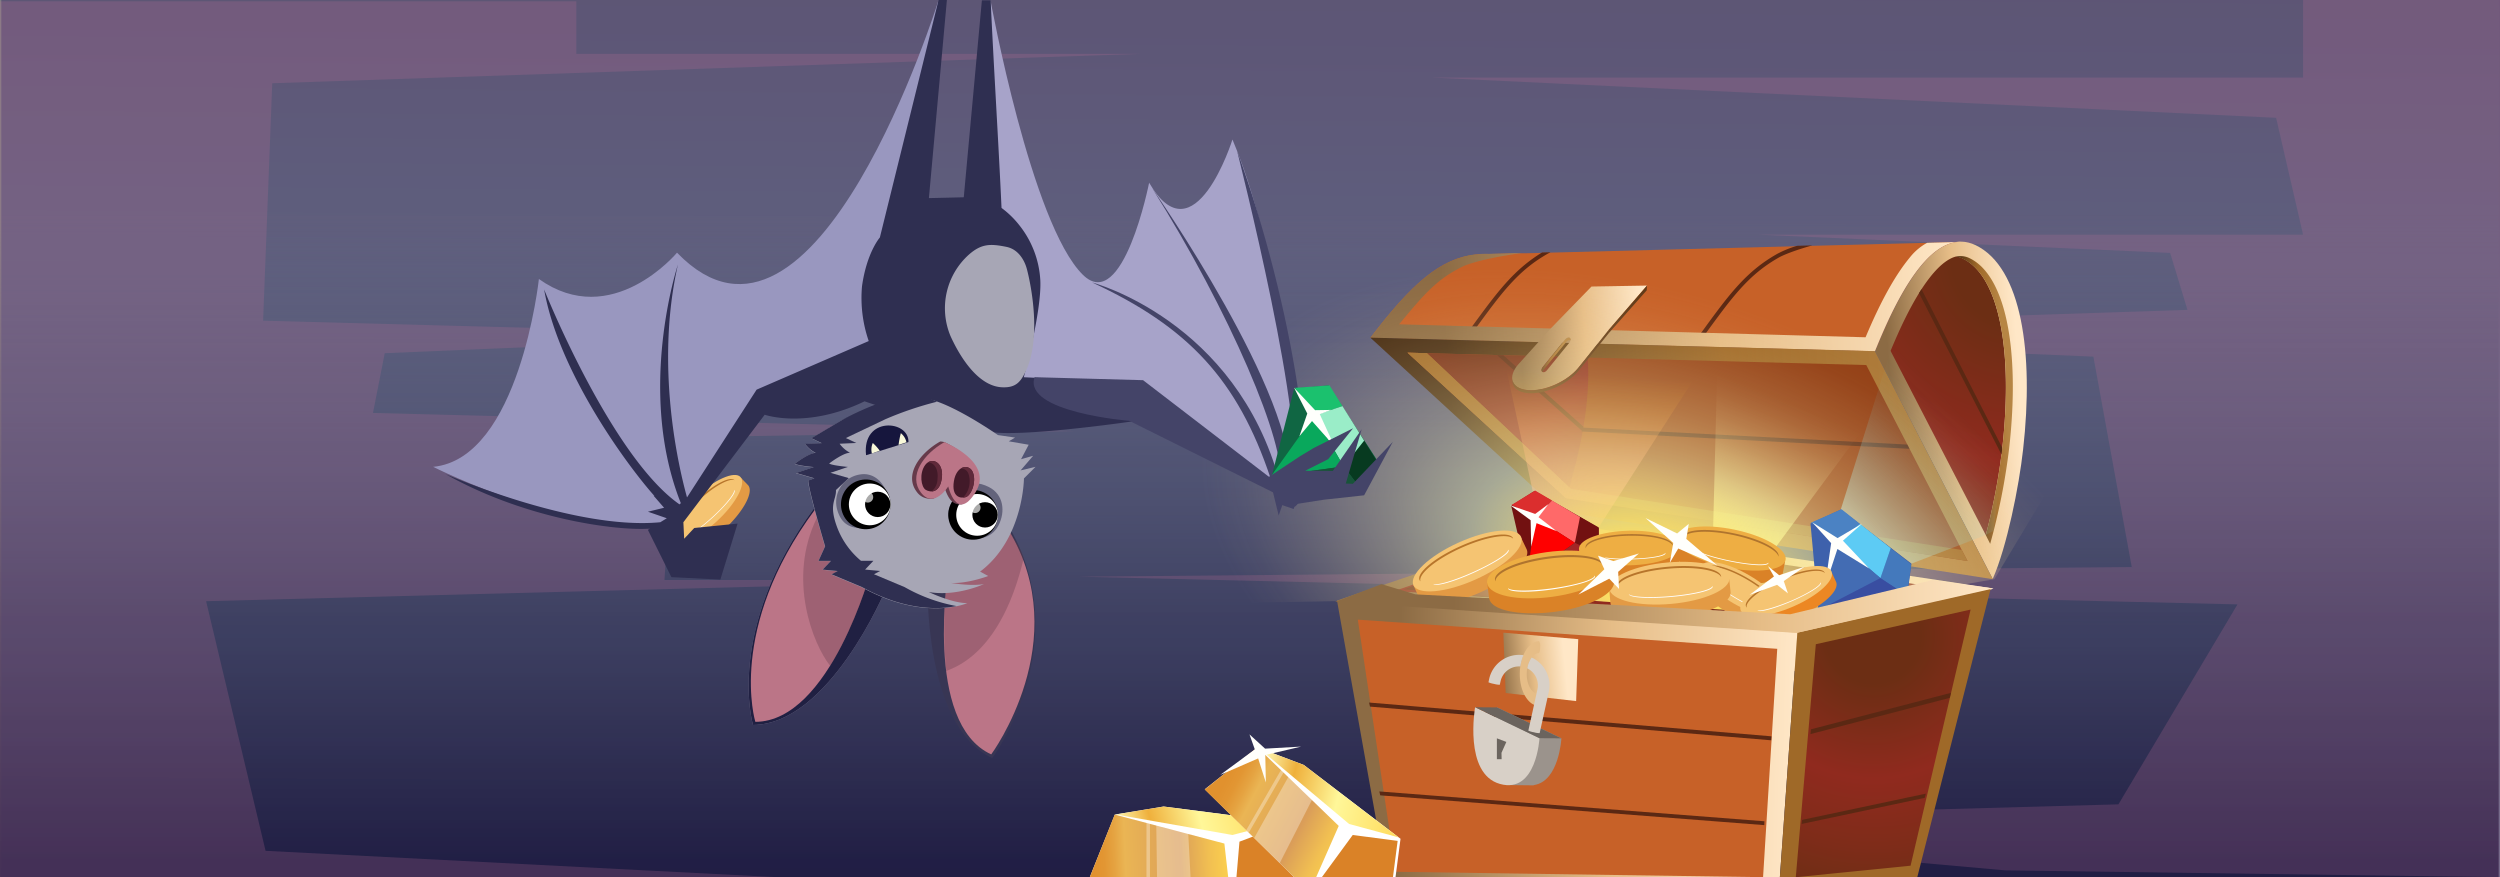 <svg xmlns="http://www.w3.org/2000/svg" xmlns:xlink="http://www.w3.org/1999/xlink" viewBox="0 0 570 200"><rect x="0" y="0" width="570" height="200" fill="#808080" stroke="none"/><defs><linearGradient id="f" x1="287.77" y1="-237.22" x2="281.99" y2="506.34" gradientUnits="userSpaceOnUse"><stop offset=".23" stop-color="#584769"/><stop offset=".52" stop-color="#646d8a"/><stop offset=".6" stop-color="#636886"/><stop offset=".7" stop-color="#5f5b7c"/><stop offset=".8" stop-color="#58446a"/><stop offset=".85" stop-color="#553861"/></linearGradient><linearGradient id="g" x1="284.85" y1="-150.59" x2="284.85" y2="491.99" gradientUnits="userSpaceOnUse"><stop offset=".31" stop-color="#646d8a" stop-opacity=".1"/><stop offset=".35" stop-color="#505675" stop-opacity=".33"/><stop offset=".45" stop-color="#303053" stop-opacity=".7"/><stop offset=".54" stop-color="#1c193f" stop-opacity=".93"/><stop offset=".66" stop-color="#161238"/></linearGradient><linearGradient id="a" x1="721.26" y1="137.07" x2="870.87" y2="137.07" gradientTransform="matrix(-1 -.02 -.02 1 1178.29 15.21)" gradientUnits="userSpaceOnUse"><stop offset="0" stop-color="#ffe7c7"/><stop offset=".4" stop-color="#e6bd87"/><stop offset=".86" stop-color="#8c6b44"/></linearGradient><linearGradient id="h" x1="765.74" y1="170.72" x2="870.83" y2="170.72" xlink:href="#a"/><radialGradient id="b" cx="748.32" cy="144.74" r="63.61" gradientTransform="matrix(-1 -.02 -.02 1 1178.29 15.21)" gradientUnits="userSpaceOnUse"><stop offset=".17" stop-color="#6c2e14"/><stop offset=".51" stop-color="#902a1e"/><stop offset=".76" stop-color="#7e2c19"/><stop offset=".95" stop-color="#6c2e14"/></radialGradient><radialGradient id="i" cx="832.61" cy="127.57" r="51.05" xlink:href="#b"/><radialGradient id="j" cx="772.65" cy="114.05" r="87.12" xlink:href="#b"/><linearGradient id="k" x1="703.72" y1="83.89" x2="737.89" y2="83.89" gradientTransform="matrix(-1 .07 .07 1 1158.62 -41.21)" xlink:href="#a"/><radialGradient id="l" cx="701.7" cy="50.91" r="90.38" gradientTransform="matrix(-1 .07 .07 1 1158.62 -41.21)" xlink:href="#b"/><linearGradient id="c" x1="706.9" y1="81.44" x2="717.97" y2="81.44" gradientTransform="matrix(-1 .07 .07 1 1158.62 -41.21)" gradientUnits="userSpaceOnUse"><stop offset="0" stop-color="#b68544"/><stop offset=".4" stop-color="#9f6928"/><stop offset=".86" stop-color="#432911"/></linearGradient><linearGradient id="m" x1="716.36" y1="54.55" x2="852.43" y2="54.55" gradientTransform="matrix(-1 .07 .07 1 1158.62 -41.21)" xlink:href="#a"/><linearGradient id="n" x1="714.83" y1="90.02" x2="852.47" y2="90.02" xlink:href="#c"/><radialGradient id="o" cx="825.43" cy="50.61" r="64.2" gradientTransform="matrix(-1 .07 .07 1 1158.62 -41.21)" xlink:href="#b"/><linearGradient id="p" x1="788.69" y1="60.77" x2="820.86" y2="60.77" gradientTransform="matrix(-1 .07 .07 1 1158.62 -41.21)" xlink:href="#a"/><linearGradient id="q" x1="806.96" y1="64.39" x2="814.06" y2="64.39" xlink:href="#c"/><linearGradient id="r" x1="804.39" y1="132.94" x2="822.04" y2="132.94" gradientTransform="matrix(-1 .1 .1 1 1148.24 -58.52)" xlink:href="#a"/><linearGradient id="s" x1="347.97" y1="435.53" x2="334.48" y2="389.97" gradientTransform="matrix(.47 .9 -.9 .47 651.3 -397.19)" gradientUnits="userSpaceOnUse"><stop offset="0" stop-color="#b2dfe0"/><stop offset=".1" stop-color="#a3dadd" stop-opacity=".77"/><stop offset=".22" stop-color="#94d6da" stop-opacity=".54"/><stop offset=".34" stop-color="#87d2d7" stop-opacity=".35"/><stop offset=".46" stop-color="#7ecfd6" stop-opacity=".19"/><stop offset=".56" stop-color="#77cdd4" stop-opacity=".09"/><stop offset=".66" stop-color="#72cbd3" stop-opacity=".02"/><stop offset=".75" stop-color="#71cbd3" stop-opacity="0"/></linearGradient><linearGradient id="t" x1="345.85" y1="297.98" x2="335.03" y2="261.42" gradientTransform="rotate(19.54 877.307 260.25)" gradientUnits="userSpaceOnUse"><stop offset=".14" stop-color="#ff7b7a"/><stop offset=".22" stop-color="#ff7f6f" stop-opacity=".91"/><stop offset=".39" stop-color="#ff8a54" stop-opacity=".69"/><stop offset=".63" stop-color="#ff9b29" stop-opacity=".33"/><stop offset=".85" stop-color="#ffab00" stop-opacity="0"/></linearGradient><linearGradient id="u" x1="423.5" y1="107.42" x2="442.18" y2="74.54" gradientTransform="rotate(-7.64 556.976 335.802)" gradientUnits="userSpaceOnUse"><stop offset="0" stop-color="#ffff6d"/><stop offset=".05" stop-color="#ffff73" stop-opacity=".92"/><stop offset=".2" stop-color="#ffff86" stop-opacity=".68"/><stop offset=".35" stop-color="#ffff96" stop-opacity=".47"/><stop offset=".5" stop-color="#ffffa3" stop-opacity=".3"/><stop offset=".64" stop-color="#ffffae" stop-opacity=".17"/><stop offset=".77" stop-color="#ffffb5" stop-opacity=".08"/><stop offset=".9" stop-color="#ffffb9" stop-opacity=".02"/><stop offset="1" stop-color="#ffb" stop-opacity="0"/></linearGradient><radialGradient id="v" cx="366.54" cy="303.58" fy="310.369" r="137.93" gradientTransform="matrix(.94 .33 -.19 .53 92.89 -152.57)" gradientUnits="userSpaceOnUse"><stop offset=".11" stop-color="#fcdf62"/><stop offset=".23" stop-color="#fef294" stop-opacity=".71"/><stop offset=".33" stop-color="#ffffb8" stop-opacity=".5"/><stop offset=".47" stop-color="#fff1af" stop-opacity=".32"/><stop offset=".62" stop-color="#fee4a6" stop-opacity=".15"/><stop offset=".73" stop-color="#fedba0" stop-opacity=".04"/><stop offset=".8" stop-color="#fed89e" stop-opacity="0"/></radialGradient><linearGradient id="w" x1="868.49" y1="138.29" x2="1018.56" y2="138.29" gradientTransform="matrix(-1 0 0 1 1322.97 0)" gradientUnits="userSpaceOnUse"><stop offset="0" stop-color="#ffe7c7"/><stop offset=".35" stop-color="#e6bd87"/><stop offset=".82" stop-color="#8c6b44"/></linearGradient><linearGradient id="d" x1="249.28" y1="193.6" x2="283.28" y2="192.19" gradientUnits="userSpaceOnUse"><stop offset="0" stop-color="#e1912e"/><stop offset=".07" stop-color="#e29633"/><stop offset=".14" stop-color="#e5a341"/><stop offset=".21" stop-color="#eab554"/><stop offset=".58" stop-color="#da9d59"/><stop offset=".62" stop-color="#dfa557"/><stop offset=".77" stop-color="#f1bf52"/><stop offset=".9" stop-color="#fbcf4e"/><stop offset="1" stop-color="#ffd44d"/></linearGradient><linearGradient id="e" x1="255.64" y1="191.39" x2="292.18" y2="181.35" gradientUnits="userSpaceOnUse"><stop offset="0" stop-color="#fff9b4"/><stop offset=".13" stop-color="#f4c965"/><stop offset=".2" stop-color="#efb03c"/><stop offset=".49" stop-color="#fff799"/><stop offset="1" stop-color="#ffd44d"/></linearGradient><linearGradient id="x" x1="396.59" y1="351.13" x2="430.88" y2="349.71" gradientTransform="matrix(.87 .5 -.5 .87 109.32 -324.55)" xlink:href="#d"/><linearGradient id="y" x1="402.72" y1="345.43" x2="439.26" y2="335.4" gradientTransform="matrix(.87 .5 -.5 .87 109.32 -324.55)" xlink:href="#e"/></defs><g data-name="Promotion_Image_Welcome_Package"><g data-name="Wall"><path data-name="Fill" fill="url(#f)" d="M.3 0H570v200H.3z"/><path data-name="Fill" fill="url(#g)" d="M0 0h569.7v200H0z"/><path data-name="Shadow" style="mix-blend-mode:multiply" fill="#bd6f95" opacity=".23" d="M177.18 200l-116.63-6.01-13.56-56.92 183.46-4.83H151.5l2.08-32.55 91.28-1.41-159.82-4.13 2.68-13.62 96.37-4.09-124.1-3.32 2.08-54.14L260 12.28H131.4V.31H0V200h177.18zM525.1 0v17.69H326.48l192.47 9.17 6.15 26.64H400.81l93.98 4.16 3.95 12.99-154.03 5.09 132.58 5.57 8.75 47.97-239.83 2.21 263.94 6.31L483 183.39l-148.32 4.11 122.49 10.94L570 200V0h-44.9z"/></g><g data-name="Golden_Chest"><path fill="url(#a)" d="M454.49 134.17l-44.41 18.97-105.29-16.2 51.83-17.52 97.87 14.75z"/><path fill="url(#h)" d="M304.84 136.94L316.09 200h89.72l3.99-55.75-104.96-7.31z"/><path fill="#c76128" d="M309.58 141.28l8.65 57.49 83.75 1.23 3.23-52.07-95.63-6.65z"/><path fill="#5b2813" d="M314.49 180.45l.2.89 87.57 6.79.03-.88-87.8-6.8zM312.15 160.18l.21.93 91.47 7.68.05-.91-91.73-7.7z"/><path fill="#9f6928" d="M405.81 200l3.99-55.75 44.14-10.28-16.8 66.03h-31.33z"/><path fill="url(#b)" d="M409.44 200l26.17-2.62 13.69-58.4-35.29 7.9-4.57 53.12z"/><path fill="#5b2813" d="M410.78 187.86l28.06-5.95.24-.96-28.19 5.98-.11.93zM412.79 167.37l31.76-8.26.25-1.14-31.91 8.31-.1 1.09z"/><path fill="url(#i)" d="M317.87 134.76l39.31 2.67v-16.2l-39.31 13.53z"/><path fill="url(#j)" d="M357.12 121.33l-37.07 13.03 89.48 7.25 32.4-7.64-84.81-12.64z"/><path d="M427.52 80.14L454.34 132c3.24-7.35 6-21.11 6.93-29.55 2.48-21.94-.32-41.5-10.83-46.55-8.73-4.17-16.53 8.37-22.92 24.24z" fill="url(#k)"/><path d="M431.05 80l21.71 42a146.66 146.66 0 0 0 3.75-19.76c2.57-22.79-.89-39.38-9-43.29a4.57 4.57 0 0 0-1.53-.47c-2.89.73-8.04 4.82-14.93 21.52z" fill="url(#l)"/><path d="M456.51 102.22a146.66 146.66 0 0 1-3.75 19.78l1 2a145.31 145.31 0 0 0 4.33-21.82c2.57-22.8-.9-39.39-9-43.3a4.48 4.48 0 0 0-2.31-.48 4.27 4.27 0 0 0-.8.13 4.57 4.57 0 0 1 1.53.47c8.11 3.84 11.57 20.43 9 43.22z" fill="url(#c)"/><path d="M312.46 77l115 3.1v.06c5.61-14 12.32-25.31 19.78-25l-34.1.89-3.46.09-56.22 1.46-1.95.06-3.34.08h-1.33l-7.49.19h-1.11c-.36 0-1 0-1.49.08-8.49.75-15.21 7.13-24.29 18.99z" fill="#c76128"/><path d="M387.78 76l.74.54.08-.1c6.27-8.61 10-13.8 17.06-17.77 0 0 1.94-1.14 7.55-2.72l-3.46.09a24 24 0 0 0-4.56 1.85c-7.16 4.05-11 9.3-17.33 18zM335.17 75.09l.74.54.07-.11c6.27-8.6 10-13.8 17.06-17.76l.49-.25-1.95.06c-6.54 4-10.3 9.13-16.34 17.41z" fill="#5b2813"/><path d="M312.46 77l115 3.1v.06c5.61-14 12.32-25.31 19.78-25l-7.85.2a12.84 12.84 0 0 0-3.93 3.32c-3.39 4.09-6.72 10.13-10.11 18.22L319 73.94c5.57-6.72 8.59-10.3 14.5-13.17 0 0 3-1.6 13.44-3.08l-7.5.19a22.24 22.24 0 0 0-2.6.08c-8.58.8-15.3 7.18-24.38 19.04z" fill="url(#m)"/><path fill="url(#n)" d="M454.36 132.06l-26.87-51.99-115.06-3.09 43.19 39.63 98.74 15.45z"/><path fill="#934016" d="M320.92 80.41l36.15 33.18 91.53 14.32-1.31-2.52-21.78-42.16-100.17-2.7-4.42-.12z"/><path d="M320.92 80.41l36.15 33.18c4.27-13.88 5.51-24.27 4.91-32.07l-36.64-1z" fill="url(#o)"/><path d="M360.85 98.37c0-.28.1-.56.14-.83 0-.08 0-.16.05-.24L342.76 81H341.34" fill="#5b2813"/><path fill="#9f6928" d="M320.92 80.41l36.15 33.18 91.53 14.32-1.31-2.52-89.18-13.95-32.77-30.91-4.42-.12z"/><path fill="#9f6928" d="M320.92 80.41l36.15 33.18 1.04-2.15-32.77-30.91-4.42-.12z"/><path d="M435.35 102.33l-.34-.67-.16-.3-74.05-3.88-.06.28c0 .21-.09.41-.14.62M437.54 66.83l18.8 36.82c.05-.41.1-.8.14-1.19v-.24-.2l-18.37-36.09-.15.23z" fill="#5b2813"/><path d="M348.35 88.93c3.82.33 9-2 11.53-5.12l2.3-2.86 4.59-5.72-6.6-.18 6.6.18 8.75-10.12-12.66.22-9.29 9.55-4.91 5.44-2.33 2.58c-2.7 2.99-1.79 5.71 2.02 6.03zm3.41-5.3l5.08-6.25c.34-.41.82-.57 1.08-.36a.55.55 0 0 1 .15.51 1.23 1.23 0 0 1-.29.64l-5.08 6.25a1.3 1.3 0 0 1-.55.41.61.61 0 0 1-.42 0l-.1-.07c-.26-.2-.2-.71.13-1.13z" fill="url(#p)"/><path d="M351.63 84.77l.1.07a1.44 1.44 0 0 1 .29-.65L357.1 78a.93.93 0 0 1 1-.42.55.55 0 0 0-.15-.51c-.26-.21-.74 0-1.08.36l-5.08 6.25c-.36.37-.42.88-.16 1.09z" fill="url(#q)"/><path d="M344.79 86.41l.06.83c.21 1.3 1.43 2.21 3.54 2.4 3.82.32 9-2 11.53-5.13l2.3-2.86 4.59-5.7-.05-.71-4.58 5.76-2.3 2.86c-2.52 3.15-7.71 5.45-11.53 5.12-2.18-.23-3.41-1.2-3.56-2.57zM375.52 65.11l-.07 1.09-8.63 9.74-.05-.71 8.75-10.12z" fill="#603917"/><g><path fill="url(#r)" d="M359.84 145.73l-17.08-1.48.53 13.76 16.07 1.84.48-14.12z"/><path d="M344.47 177.45c-5.21-4.38-3.15-16.16-3.15-16.16l14.68 7.05s-.52 9.85-6.3 10.66v.05h-.91l-5.36-.06z" fill="#9b938c"/><path d="M336.32 161.25l14.68 7.06s-.67 12.74-9 10.43-5.68-17.49-5.68-17.49z" fill="#d8d0c7"/><path fill="#6b645e" d="M350.98 168.31l5 .03-14.66-7.05-5-.04 14.66 7.06z"/><path d="M346.52 153.44c.08-4 2-7.15 4.4-7.26a2.22 2.22 0 0 1 .23 1.37c0 .76-.16 1.37-.32 1.36a.07.07 0 0 1-.06 0c-1.45.18-2.62 2.15-2.67 4.61s1.05 4.48 2.49 4.7a.07.07 0 0 1 .06 0c.16 0 .28.62.26 1.37s-.14 1.3-.29 1.36c-2.37-.31-4.18-3.56-4.1-7.51z" fill="#e6bd87"/><g fill="#d8d0c7"><path d="M350.54 157.17l-.21.94-.56 2.55-1.31 5.93a5.27 5.27 0 0 0 1.27.37 4.85 4.85 0 0 0 1.31.2l2.09-9.42a7 7 0 0 0-3.91-7.83 5.72 5.72 0 0 0-1 2.47 4.32 4.32 0 0 1 2.32 4.79zM339.36 155.56a5.45 5.45 0 0 0 1.28.37 5.32 5.32 0 0 0 1.31.2l.18-.81a4.33 4.33 0 0 1 4.52-3.37 9.88 9.88 0 0 1 .71-2.57 7 7 0 0 0-7.82 5.37l-.17.81z"/></g><path fill="#6b645e" d="M341.29 168.34l2.16.82-1.11 2.48.03 1.45h-1.08v-4.75z"/></g><g data-name="Beams"><path opacity=".61" fill="url(#s)" d="M452.76 121.98l-16.96 6.53-16.11-12.33 11.36-36.2 27.87 3.16-4.36 37.85"/><path opacity=".53" fill="url(#t)" d="M342.76 81l6.74 31.19 15 8.06 24.26-37.81"/><path fill="url(#u)" d="M391.57 82.44l-1.06 41.28 14.02 1.49 25.1-34.01"/></g><g data-name="Coins_Diamonds"><path d="M274.09 137.62l77.11-1.44 57 3.87 46.53-8L469 108.3c-4-34.64-36.83-55-54.73-64.16-46.09-23.61-115.77-5.87-136.69 39.31-9.54 20.62-6.54 41.78-3.49 54.17" fill="url(#v)"/><path fill="#721111" d="M364.5 120.25l-14.63-8.32-5.32 3.38 3.77 16.28 16.23-5.41-.05-5.93z"/><path fill="#721111" d="M360.24 117.89l-1.17 5.87 5.39 2.57.04-5.92-4.26-2.52z"/><path fill="#db2e2e" d="M350.07 118l3.78-3.89-3.84-2.27-5.38 3.29 5.44 2.87z"/><path fill="#ff6969" d="M360.24 117.89l-6.39-3.78-3.78 3.89 9 5.76 1.17-5.87z"/><path fill="red" d="M348.14 131.47l10.93-7.71-9-5.76-1.93 13.47z"/><path fill="#a32626" d="M364.46 126.33l-16.32 5.14 10.93-7.71 5.39 2.57z"/><path d="M363 125.12a25.16 25.16 0 0 1 8.48-1.45 24.14 24.14 0 0 1 8.94 1.3h2.51l.09 2.46c0 2.19-5.06 4.05-11.4 4.16s-11.51-1.57-11.55-3.75v-2.67z" fill="#da8227"/><path d="M360 125.15c0-2.18 5.07-4 11.4-4.15s11.51 1.56 11.55 3.74-5.07 4-11.41 4.16-11.48-1.57-11.54-3.75z" fill="#eeae43"/><path d="M371.67 127.39c4.35-.08 7.86-.68 8-1.35a.24.24 0 0 1 .05.13c0 .69-3.56 1.3-8 1.38s-8-.41-8-1.1c.42.55 3.82 1.01 7.95.94z" fill="#fff"/><path d="M371.46 122.15c-5.41.09-9.78 1.37-9.89 2.87a.8.8 0 0 1-.06-.3c0-1.52 4.4-2.84 9.9-2.94s10 1.06 10 2.59v.07c-.57-1.38-4.81-2.38-9.95-2.29z" fill="#af742e"/><path d="M385.33 123.16a28 28 0 0 1 9.57.52 26.94 26.94 0 0 1 9.38 3.62l2.73.6-.51 2.7c-.49 2.37-6.5 3.13-13.4 1.69s-12.1-4.54-11.61-6.92l.61-2.91z" fill="#da8227"/><path d="M382.1 122.46c.5-2.38 6.5-3.14 13.41-1.69s12.1 4.54 11.6 6.91-6.5 3.14-13.4 1.7-12.11-4.54-11.61-6.92z" fill="#eeae43"/><path d="M394.19 127.77c4.74 1 8.71 1.2 9 .5a.2.2 0 0 1 0 .15c-.15.75-4.18.54-9-.47s-8.59-2.42-8.43-3.17c.35.75 3.94 2.05 8.43 2.99z" fill="#fff"/><path d="M395.26 122c-5.89-1.23-10.95-.93-11.44.67a.74.74 0 0 1 0-.33c.34-1.67 5.48-2 11.47-.75s10.56 3.61 10.21 5.28a.21.21 0 0 1 0 .07c-.28-1.6-4.64-3.74-10.24-4.94z" fill="#af742e"/><g><path d="M390.23 130.44a23.14 23.14 0 0 1 7.42 2.93 22.33 22.33 0 0 1 6.44 5.35l2 1.19-1.11 2c-1 1.75-6 .76-11-2.21s-8.35-6.78-7.33-8.53l1.25-2.13z" fill="#e39a44"/><ellipse cx="397.05" cy="134.4" rx="3.66" ry="10.63" transform="rotate(-59.67 397.02 134.398)" fill="#f5c472"/><path d="M396 136.41c3.48 2 6.55 3.26 6.95 2.78a.16.16 0 0 1 0 .12c-.32.55-3.44-.68-7-2.75s-6.13-4.18-5.81-4.73c.08.68 2.57 2.65 5.86 4.58z" fill="#fff"/><path d="M398.37 132.17c-4.32-2.53-8.4-3.63-9.21-2.5a.82.82 0 0 1 .1-.26c.71-1.22 4.85-.13 9.25 2.44s7.38 5.65 6.66 6.87v.05c.18-1.36-2.69-4.2-6.8-6.6z" fill="#b7752b"/></g><g><path d="M370.46 133.93a30.17 30.17 0 0 1 10-2.46 28.81 28.81 0 0 1 10.8.81l3-.24.32 2.93c.23 2.61-5.71 5.27-13.28 5.94s-13.9-.9-14.13-3.5l-.28-3.19z" fill="#e39a44"/><ellipse cx="380.61" cy="133" rx="13.76" ry="4.74" transform="rotate(-5.08 380.231 132.851)" fill="#f5c472"/><path d="M381 135.91c5.2-.46 9.35-1.48 9.41-2.29a.23.23 0 0 1 .07.15c.08.82-4.14 1.86-9.42 2.33s-9.6.18-9.68-.63c.62.66 4.72.87 9.62.44z" fill="#fff"/><path d="M380.34 129.66c-6.46.57-11.58 2.47-11.58 4.27a.88.88 0 0 1-.1-.35c-.16-1.82 5-3.77 11.59-4.36s12 .43 12.17 2.25a.27.27 0 0 1 0 .09c-.78-1.56-5.95-2.45-12.08-1.9z" fill="#b7752b"/></g><g><path fill="#3e61ac" d="M435.8 128.51l-16.11-12.33-6.9 3.17 1.84 20.05 20.26-3.81.91-7.08z"/><path fill="#4479bc" d="M431.09 124.99l-2.35 6.82 6.01 3.95 1.02-7.07-4.68-3.7z"/><path fill="#4b82c3" d="M418.94 123.47l5.14-4.03-4.21-3.33-6.95 3.05 6.02 4.31z"/><path fill="#5dcbf4" d="M431.09 124.99l-7.01-5.55-5.14 4.03 9.8 8.34 2.35-6.82z"/><path fill="#436cb3" d="M414.43 139.23l14.31-7.42-9.8-8.34-4.51 15.76z"/><path fill="#394ea1" d="M434.75 135.76l-20.32 3.47 14.31-7.42 6.01 3.95z"/><path fill="#fffffc" d="M413.21 119.1l4.29 4.74-1.44 10.09 2.87-8.76 7.23 4.45-5.97-6.34 4.38-3.9-5.61 3.31-5.75-3.59z"/></g><g><path d="M325.44 132a29.37 29.37 0 0 1 8.47-5.47 28.14 28.14 0 0 1 10.24-2.71l2.69-1.18 1.24 2.61c1.05 2.33-3.6 6.69-10.38 9.73s-13.12 3.61-14.17 1.28l-1.28-2.86z" fill="#e39a44"/><path d="M322.25 133.41c-1-2.34 3.6-6.69 10.38-9.73s13.12-3.62 14.17-1.28-3.6 6.69-10.38 9.73-13.12 3.61-14.17 1.28z" fill="#f5c472"/><path d="M335.84 130.45c4.65-2.08 8.17-4.35 8-5.12a.34.34 0 0 1 .12.12c.32.73-3.24 3-8 5.16s-8.82 3.24-9.15 2.51c.75.42 4.62-.69 9.03-2.67z" fill="#fff"/><path d="M333.2 124.9c-5.78 2.6-9.9 6-9.33 7.65a.86.86 0 0 1-.21-.29c-.73-1.63 3.44-5.09 9.32-7.73s11.23-3.45 12-1.81v.08c-1.25-1.23-6.28-.36-11.78 2.1z" fill="#b7752b"/></g><g><path d="M399.59 138.12a24.55 24.55 0 0 1 7.16-4.48 23.86 23.86 0 0 1 8.61-2.15l2.27-1 1 2.2c.84 2-3.1 5.56-8.82 8s-11 2.86-11.88.9l-1-2.41z" fill="#ec8723"/><ellipse cx="407.25" cy="134.79" rx="11.27" ry="3.88" transform="rotate(-23.33 407.168 134.79)" fill="#f5c472"/><path d="M408.32 137c3.92-1.69 6.89-3.55 6.73-4.2a.24.24 0 0 1 .1.1c.26.62-2.75 2.51-6.73 4.23s-7.43 2.61-7.7 2c.63.3 3.88-.58 7.6-2.13z" fill="#fff"/><path d="M406.18 132.26c-4.88 2.11-8.37 4.9-7.92 6.3a1 1 0 0 1-.16-.25c-.6-1.37 2.94-4.22 7.89-6.36s9.46-2.75 10.05-1.37v.06c-1.04-1.04-5.23-.37-9.86 1.62z" fill="#b7752b"/></g><path fill="url(#w)" d="M454.49 134.17l-44.91 10.14-105.17-7.11 10.58-4.01 7.73 2.32 85.44 4.54 32.42-7.79 13.91 1.91z"/><g><path d="M342.76 132.49a30.31 30.31 0 0 1 10.32-3.12 28.87 28.87 0 0 1 11.31.37l3.12-.4.48 3.16c.37 2.81-5.7 6-13.56 7s-14.53-.32-14.91-3.13l-.45-3.45z" fill="#da8227"/><ellipse cx="353.3" cy="131.01" rx="14.37" ry="5.13" transform="rotate(-7.85 353.072 130.975)" fill="#eeae43"/><path d="M353.89 134.14c5.39-.74 9.67-2 9.7-2.92a.38.38 0 0 1 .08.17c.11.88-4.23 2.2-9.71 3s-10 .65-10.13-.23v-.05c.64.68 4.94.73 10.06.03z" fill="#fff"/><path d="M352.85 127.41c-6.71.92-12 3.21-11.87 5.16a1.23 1.23 0 0 1-.12-.37c-.26-2 5.05-4.32 11.87-5.26s12.55-.1 12.81 1.87a.34.34 0 0 1 0 .1c-.9-1.7-6.32-2.38-12.69-1.5z" fill="#af742e"/></g><path fill="#fffffc" d="M354.94 121.12l-4.61-1.84-1.21 5.36-.14-6.03-4.65-3.41 5.69 1.98 3.04-2.26-2.28 2.99 4.16 3.21zM411.43 129.22l-4.73 3.26.95 2.81-2.48-1.95-6.27 2.3 5.56-4.21-1.36-2.36 2.56 2.09 5.77-1.94zM375.18 118.11l7.2 3.52 2.66-2.19-.56 3.44 7.09 6.05-8.93-3.87-1.93 3.27.79-4.54-6.32-5.68zM373.67 126.19l-4.73 4.19.2 3.9-2.23-2.34-7.04 3.61 5.92-5.76-1.45-3.1 3.49 1.24 5.84-1.74z"/></g></g><g data-name="Gold"><path fill="#fff" fill-rule="evenodd" d="M248.47 200h50.16l-5.8-12.57-27.53-3.54-11.11 1.83-5.72 14.28z"/><path fill="#da8227" fill-rule="evenodd" d="M281.91 200l.69-8.1 9.9-3.73 5.57 11.83h-16.16z"/><path fill-rule="evenodd" fill="url(#d)" d="M254.15 185.72l25.01 6.61.87 7.67h-31.56l5.68-14.28z"/><path fill-rule="evenodd" fill="url(#e)" d="M265.33 183.89l26.94 3.5-11.27 2.99-26.67-4.69 11-1.8z"/><path fill="#fff" fill-rule="evenodd" opacity=".32" d="M263.63 187.78l7.26 1.66.56 10.56h-7.65l-.17-12.22z"/><path fill="#fff" opacity=".32" d="M262.19 187.5V200h-.8v-12.68l.8.18z"/><g><path fill="#fff" fill-rule="evenodd" d="M274.7 179.95L295.06 200h23.12l1.14-8.76-22.07-16.84-10.53-3.98-12.02 9.53z"/><path fill="#da8227" fill-rule="evenodd" d="M301.38 200l7.04-9.62 10.24 1.34-1.07 8.28h-16.21z"/><path fill-rule="evenodd" fill="url(#x)" d="M286.69 170.4l18.54 17.91-5.15 11.69h-5.02l-20.4-19.99 12.03-9.61z"/><path fill-rule="evenodd" fill="url(#y)" d="M297.28 174.42l21.58 16.5-11.26-3.05-20.74-17.41 10.42 3.96z"/><path fill="#fff" fill-rule="evenodd" opacity=".32" d="M293.86 176.93l5.46 5.07-7.54 14.78-5.83-5.71 7.91-14.14z"/><path fill="#fff" opacity=".32" d="M292.75 175.97l-8.03 13.89-.59-.57 8.02-13.87.6.55z"/></g><path fill="#fffffc" d="M296.67 170.22l-8.18 1.92.12 6.26-1.75-5.48-8.64 3.75 7.88-5.8-1.22-3.43 3.56 3.25 8.23-.47z"/></g><g><path d="M155.22 121.49a23.25 23.25 0 0 1 5-6.29 22.36 22.36 0 0 1 7-4.66l1.73-1.58 1.6 1.65c1.39 1.49-1 6-5.32 10s-9 6.08-10.34 4.59l-1.7-1.82z" fill="#e39a44"/><path d="M153.18 123.36c-1.39-1.49 1-6 5.32-10s9-6.08 10.34-4.59-1 6-5.32 10-8.95 6.08-10.34 4.59z" fill="#f5c472"/><path d="M162.66 117.66c3-2.77 5-5.37 4.68-5.9a.23.23 0 0 1 .12.06c.43.47-1.66 3.12-4.67 5.92s-5.82 4.7-6.25 4.24c.67.12 3.3-1.7 6.12-4.32z" fill="#fff"/><path d="M159.25 114.15c-3.69 3.43-5.93 7-5.07 8.15a.79.79 0 0 1-.23-.16c-1-1 1.28-4.72 5-8.21s7.58-5.48 8.55-4.43c-1.18-.56-4.75 1.39-8.25 4.65z" fill="#b7752b"/><path d="M281 31.81s-8.68 27.66-19 9.85c0 0-5.93 30-15.1 21C235.14 51.1 225.82 0 225.82 0l-2.09 56.57 6.08 32.14 28.42 3 16.89 9.7 21.25 12.49S294 62.37 281 31.81z" fill="#a7a3c9"/><path d="M154.36 57.61s-14.87 17.85-31.49 6c0 0-4.43 40.94-24.11 42.83 0 0 33.07 16.76 55.23 12.58l16.48-23.5 27.26-10.5 8.14-23.49L214 0s-28 90.39-59.64 57.61z" fill="#9997bf"/><path d="M149.22 113.09L149 113l2.41 2.77-3.68.9 4.3 1.49-1.48.91c-19.64 1.89-49-11-49-11 18.1 10.24 38.92 13 46.64 12.46l-.47.28 5.36 10.78 11.16.56 3.93-12.77-9.88 1-2.3 2.45-.18-3.76 18.54-24.51s9.54 3.34 22.77-3.06c14.56 5.09 20.63 3 27 6.51 4.34 2.41 34.13-1.94 34.13-1.94l2.4-8.79-27.23-1.27s4.14-15.17 3.77-22.13a22.06 22.06 0 0 0-4.84-12.6 20.89 20.89 0 0 0-4-3.87c-.7-15.17-1.78-32.15-2.48-47.33h-2l-4.13 44.9-7.95.19L215.89 0H214l-13.39 54.14s-3 3.43-4.07 11.11a30.08 30.08 0 0 0 1.53 12.51l-25.56 11.08-15.87 24.57c-1.77-6.36-7.4-29.7-2.07-53.09 0 0-9.54 28.75.66 54.4l-.3.28c-15.65-10.93-30.87-49-30.87-49 3.33 19 19.17 40.4 25.16 47.09z" fill="#2f2f51"/><path d="M235.88 86c-2.67 8 21.6 9.95 21.6 9.95l32.76 16.3 1.3 5.29.82-2.37 2.59.89.16-.48c6-3.1-.05-45.47-13.08-81.24 0 0 16.7 65.45 12.36 76.42l-.36-.31C296.16 90.87 262.75 43 262.75 43c17.53 27.84 30.69 58.57 29.09 67l-.06-.06C281.81 73 249 64.4 249 64.4c21.87 10.12 33.17 22.15 40.67 44.58l-29.05-22.3z" fill="#444468"/><path fill="#106643" d="M314.4 105.56l-11.48-17.68-7.86.69-5.18 20.28 21.17 3.33 3.35-6.62z"/><path fill="#073a20" d="M311.02 100.47l-4.67 5.86 4.51 5.96 3.46-6.57-3.3-5.25z"/><path fill="#1bc16e" d="M299.65 94.75l6.43-2.16-2.96-4.73-7.87.57 4.4 6.32z"/><path fill="#9aedc8" d="M311.02 100.47l-4.94-7.88-6.43 2.16 6.7 11.58 4.67-5.86z"/><path fill="#09a85c" d="M289.75 108.63l16.6-2.3-6.7-11.58-9.9 13.88z"/><path fill="#185439" d="M310.86 112.29l-21.11-3.66 16.6-2.3 4.51 5.96z"/><path fill="#fffffc" d="M295.03 88.38l3.03 5.91-1.8 5.17 2.88-3.46 5.13 5.77-3.36-7.33 2.59-.98-3.66.06-4.81-5.14z"/><path fill="#444468" d="M295.11 114.98l6.76-1.05 9.15-1 6.54-12.19-9.11 9.57-10.4-.43-2.94 5.1z"/><path fill="#444468" d="M306.65 110.91l3.81-13.04-6.58 9.5-6.3-.04 5.25-2.64 5.67-7.05-8.98 4.5-3.09 1.86-9.43 6.25 8.11 4.73 3.41-2.32 8.13-1.75z"/><path d="M234.11 61.28c-.47-1.75-1.82-4.44-4.67-5-3.64-.74-5.69-.73-8.54 1.78a16.42 16.42 0 0 0-4.2 18.52c1.51 3.36 5.74 11.45 11.77 11.72 3.22.15 4.3-1.3 5.48-3.83 3.46-7.47 1.22-19.22.16-23.19z" fill="#a7a6b5"/><g><path d="M171.69 165.29c17.39-.13 30.12-30.64 30.12-30.64l-16.12-18.88c-20.58 27.9-14 49.52-14 49.52z" fill="#87829d"/><path d="M171.69 165.29c17.39-.13 30.12-30.64 30.12-30.64l-16.12-18.88c-20.58 27.9-14 49.52-14 49.52z" fill="#202042"/><path d="M172.22 164.58c17.1-.06 26.4-34.61 26.4-34.61l-12.84-13.74c-20.12 27.19-13.56 48.35-13.56 48.35z" fill="#bb7587"/><path d="M186.28 118c-6.89 14-.91 28.88 3 33.82 6.14-9.86 9.37-21.83 9.37-21.83l-10.19-16.34z" fill="#663a4a" opacity=".33"/><path d="M226.22 172.84s19.13-25.64 4.09-52.28l-18.83 12s-1.04 32.98 14.74 40.28z" fill="#383654"/><path d="M226 172c-15.56-7.1-9.72-42.4-9.72-42.4l13.72-8.66c15.21 25.12-4 51.06-4 51.06z" fill="#bb7587"/><path d="M215.76 153c2-.92 12.46-3.92 17.65-25.72-.91-2.74-1.7-3.54-3.37-6.3l-13.72 8.63a93.92 93.92 0 0 0-.56 23.39z" fill="#663a4a" opacity=".33"/><path d="M192.29 95.64s13.75-6.15 19.84-4.56 15.4 8.12 15.4 8.12l3.91.57-1.44.85 4.54.78-1.74 3.3 2.76-.78-2.86 3.33 3.4-.81-2.64 2.64s-.08 13.79-10 21.25l1.85 1s-6.68 2.56-10.66 1.2c0 0 6 1.3 9.69.64 0 0-6.24 2.92-12.59 1.81 0 0 5.33 2.56 8.81 2.53 0 0-9.7 4.32-24-3.58l-7-2.94 1.39-.75-3.42-.32 1.9-2h-2.84l1.5-3.31s-3.74-12.63-3.84-15l1.39-.51-4.19-1.22 4.05-1.34s-3.67-.32-4.3-.77c0 0 3.14-2.44 4.76-2.46a6.79 6.79 0 0 1-2.38-2.06l3.8-.16-2.37-1.13z" fill="#a7a6b5"/><path d="M186 103.26c-1.62 0-4.76 2.46-4.76 2.46.63.45 4.3.77 4.3.77l-4.05 1.34 4.19 1.22-1.39.51c.1 2.41 3.84 15 3.84 15l-1.5 3.31h2.84l-1.9 2 3.42.32-1.39.75 7 2.94c10 5.52 17.71 5.07 21.47 4.3a37.75 37.75 0 0 1-11.8-4.31l-7-2.94 1.39-.75-3.42-.32 1.9-2h-2.84a18.35 18.35 0 0 1-5.32-7.34c-2.18-5.62-.29-6.4-.38-8.8l2.92-2.71-4.18-1.21 4-1.34s-3.66-.32-4.29-.78c0 0 3.14-2.44 4.76-2.45a6.82 6.82 0 0 1-2.38-2.06l3.8-.17-2.38-1.13 9-4.28a76.9 76.9 0 0 1 11.8-4c-.56-.2-2.3-1.13-2.82-1.27-6.09-1.6-18.64 5.32-18.64 5.32l-7.2 4.27 2.37 1.13-3.8.16a6.79 6.79 0 0 0 2.44 2.06z" fill="#2f2f51"/><path d="M227.64 119.81c1.66-3.16 1.17-7.09-2.18-8.77-4.67-2.33-6.93.55-8.59 3.71s0 5.75 2.75 7.21 6.38 1.04 8.02-2.15z" fill="#202042" opacity=".5"/><path d="M207.13 100.79c.17-5.08-10.65-5.92-9.67 3z" fill="#16163d"/><ellipse cx="221.87" cy="117.39" rx="5.67" ry="5.66" transform="rotate(-63.83 221.867 117.39)"/><circle cx="222.78" cy="117.39" r="4.76" fill="#fff"/><path d="M202.59 114.37c-.3-3.55-2.87-6.84-6.57-6.18a6.37 6.37 0 0 0-5.11 8.12c1.19 4 4 4.32 7.08 4s4.91-2.39 4.6-5.94z" fill="#202042" opacity=".5"/><path d="M206.67 100.84a3.63 3.63 0 0 0-1.28-2.08 21.08 21.08 0 0 0-.52 2.68zM198.79 103.39A3.63 3.63 0 0 1 199 101a11 11 0 0 1 1.58 1.76z" fill="#f8f8d9"/><circle cx="224.59" cy="117.39" r="2.89"/><circle cx="222.33" cy="115.74" r="1.24" fill="#fff" opacity=".67"/><ellipse cx="197.4" cy="115" rx="5.67" ry="5.66" transform="rotate(-63.83 197.397 114.996)"/><circle cx="198.3" cy="115" r="4.76" fill="#fff"/><circle cx="200.12" cy="115" r="2.89"/><circle cx="197.85" cy="113.35" r="1.24" fill="#fff" opacity=".67"/><path d="M214.37 100.66a3.51 3.51 0 0 1 .95.15c2.09.94 9.93 5.2 6.15 11.28-1 1.57-1.4 2.63-2.14 2.9a2.78 2.78 0 0 1-1.78-.32c-1.57-.79-2.3-3.93-2.3-3.93s-.76 2.33-2.44 2.93a4 4 0 0 1-2.37-.32 3.71 3.71 0 0 1-1.39-1.17c-2.95-3.81.49-8.78 5.32-11.52z" fill="#663a4a"/><path d="M215.32 100.81s11.4 4.51 7.1 11.43-6.22-1.34-6.22-1.34-3.26 5.23-6.21 1.43.5-8.77 5.33-11.52z" fill="#bb7587"/><path d="M220.2 113.34c-1.19.38-3.3 0-2.71-3.64s3.55-4.09 4.36-1.9-.46 5.2-1.65 5.54zM211.07 111.69c1.08.65 3.28.78 3.68-2.83s-2.41-4.75-3.81-2.84-.94 5.03.13 5.67z" fill="#421a29"/><path d="M221.85 107.8a1.79 1.79 0 0 0-2.74-1 1.82 1.82 0 0 1 1.73 1.32 5.32 5.32 0 0 1-1.28 5.34 2.52 2.52 0 0 0 .64-.11c1.19-.35 2.46-3.35 1.65-5.55zM214.75 108.86c.35-3.14-1.72-4.4-3.18-3.44 1.24 0 2.45 1.3 2.18 3.75a3.74 3.74 0 0 1-1.34 2.88c1.01-.05 2.07-.78 2.34-3.19z" fill="#60293a"/></g></g></g></svg>